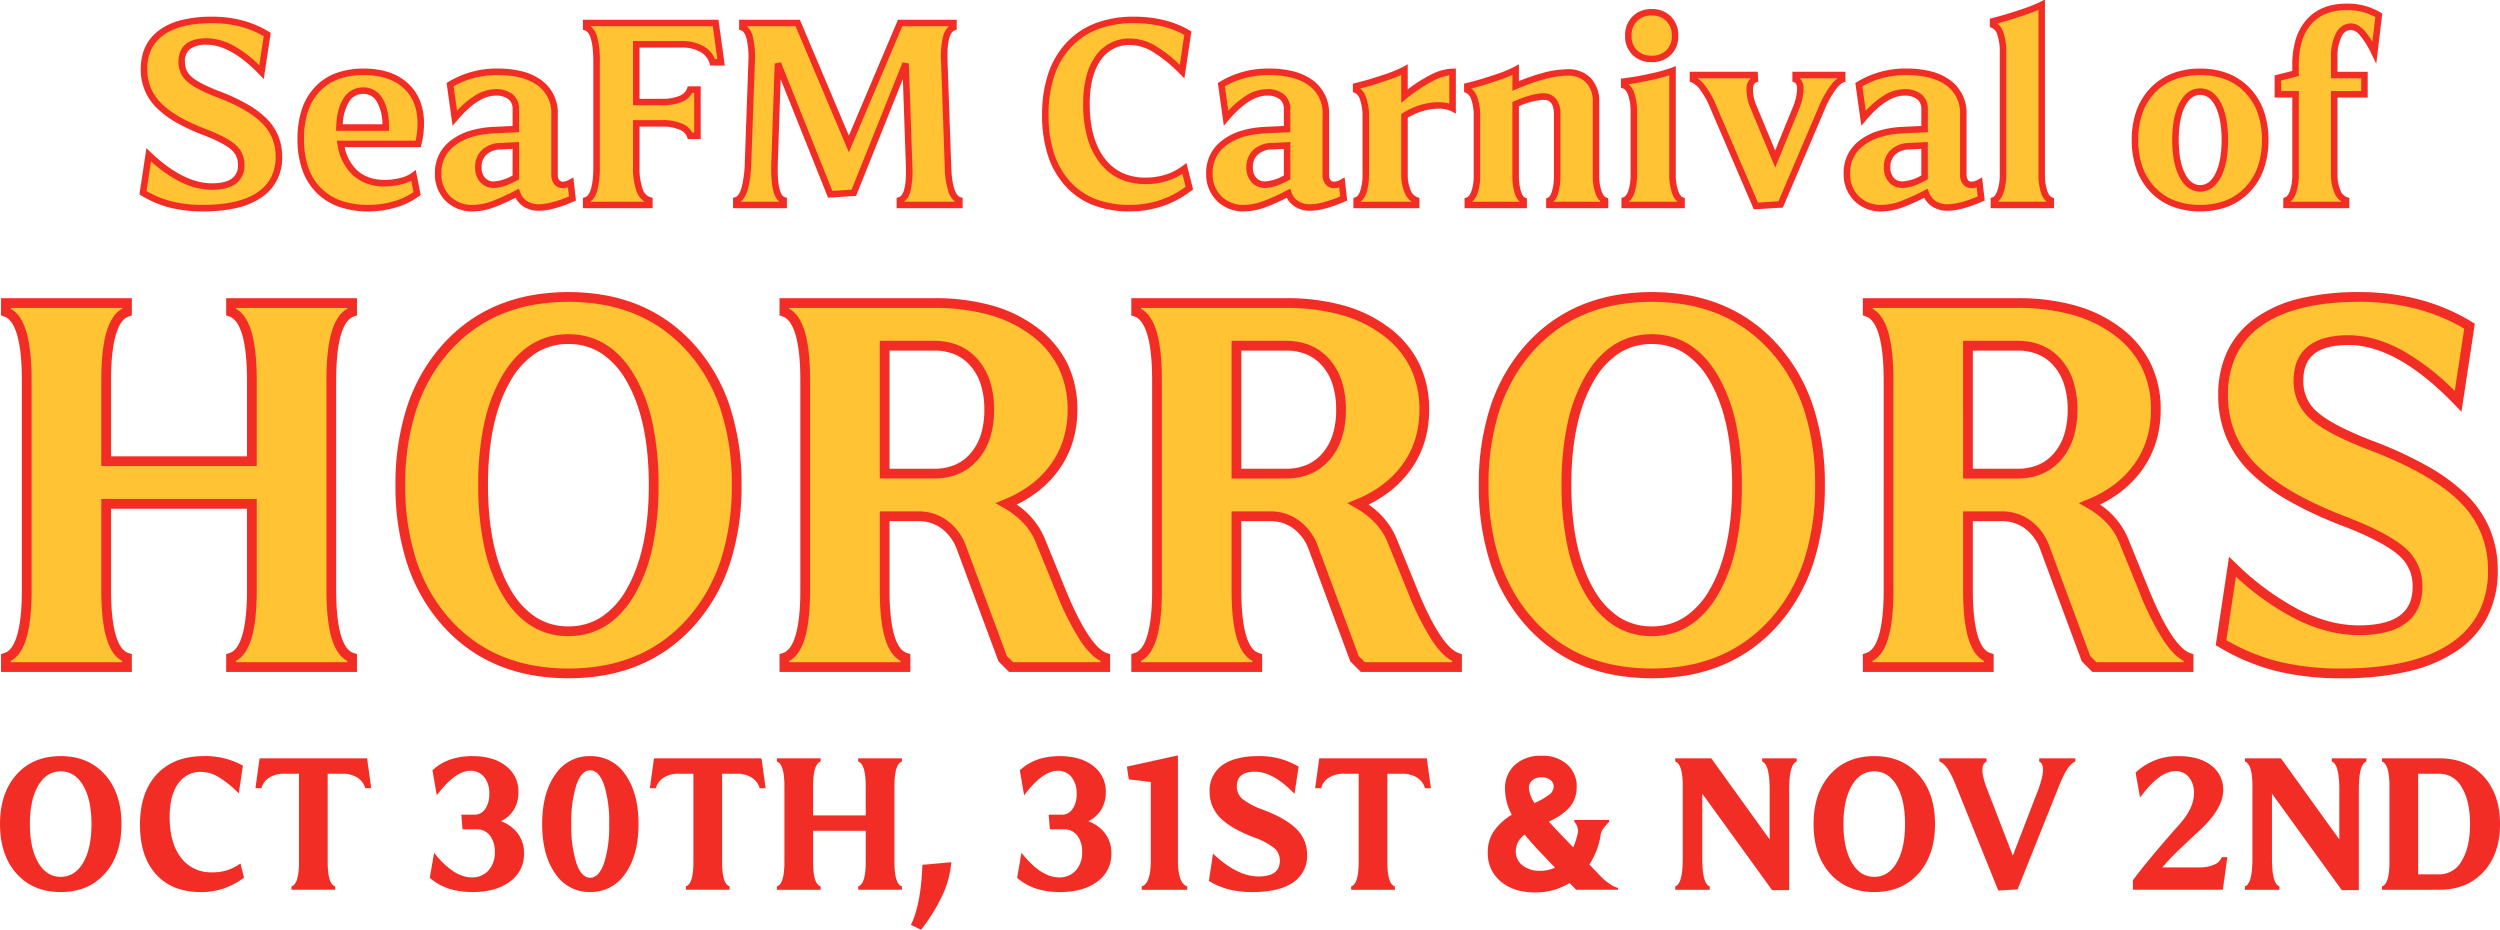 <svg xmlns="http://www.w3.org/2000/svg" xmlns:xlink="http://www.w3.org/1999/xlink" width="769.618" height="286.214" viewBox="0 0 769.618 286.214">
  <defs>
    <clipPath id="clip-path">
      <path id="Path_106" data-name="Path 106" d="M0-35.718H769.618V-321.932H0Z" transform="translate(0 321.932)" fill="none"/>
    </clipPath>
  </defs>
  <g id="Group_425" data-name="Group 425" transform="translate(-2692.022 -2343.859)">
    <g id="Group_424" data-name="Group 424" transform="translate(2918.022 2967.791)">
      <g id="Group_422" data-name="Group 422" transform="translate(-226 -623.932)">
        <g id="Group_421" data-name="Group 421" clip-path="url(#clip-path)">
          <g id="Group_416" data-name="Group 416" transform="translate(0 232.545)">
            <path id="Path_101" data-name="Path 101" d="M-2.331-5.25q8.522,0,13.615-5.7t5.092-15.237q0-9.536-5.092-15.223T-2.331-47.1q-8.522,0-13.6,5.685t-5.079,15.223q0,9.538,5.079,15.237t13.6,5.7m0-37.161q4.373,0,6.927,4.387T7.15-26.187q0,7.477-2.553,11.865T-2.331-9.935q-4.346,0-6.913-4.4t-2.568-11.851q0-7.449,2.568-11.837t6.913-4.387m29.613.888q-5.2,5.573-5.205,15.562,0,9.763,4.938,15.237T40.756-5.25A21.256,21.256,0,0,0,54.1-9.709L53-14.054a14.085,14.085,0,0,1-8.663,2.736A11.481,11.481,0,0,1,34.7-15.846q-3.485-4.529-3.484-12.542,0-6.547,2.582-10.2a8.356,8.356,0,0,1,7.238-3.654,10.532,10.532,0,0,1,5.277,1.608,31.766,31.766,0,0,1,6.179,5.023l1.27-8.55A23.432,23.432,0,0,0,41.744-47.1q-9.255,0-14.461,5.573M61.89-40.479a8.3,8.3,0,0,1,4.628-1.2h4.515v27.173q0,6.772-2.314,7.505v1.045H82.178V-7q-2.314-.733-2.313-7.505V-41.678H84.38a8.3,8.3,0,0,1,4.628,1.2,5.654,5.654,0,0,1,2.426,3.259h1.834L92-46.419H58.9l-1.27,9.2h1.834a5.654,5.654,0,0,1,2.426-3.259m50.735,23.152L111.3-9.652q4.91,4.4,13.178,4.4,7.167,0,11.5-3.231a10.275,10.275,0,0,0,4.331-8.677,10,10,0,0,0-1.877-6.066,11.184,11.184,0,0,0-5.234-3.838,9.262,9.262,0,0,0,3.979-3.555,10.033,10.033,0,0,0,1.411-5.333,9.777,9.777,0,0,0-3.866-8.127q-3.866-3.019-10.3-3.019-7.675,0-12.3,4.374l1.326,7.7q5.672-7.561,10.356-7.562a5.215,5.215,0,0,1,4.219,1.919,7.741,7.741,0,0,1,1.594,5.108,8,8,0,0,1-1.255,4.726,3.861,3.861,0,0,1-3.288,1.764h-4.063l.367,4.515h4.373a4.918,4.918,0,0,1,4.05,1.89,7.918,7.918,0,0,1,1.509,5.079,8.1,8.1,0,0,1-1.946,5.686,6.661,6.661,0,0,1-5.165,2.13q-5.558,0-11.568-7.562M160.678-5.25a12.648,12.648,0,0,0,10.807-5.7q4.063-5.7,4.063-15.237T171.5-41.411A12.648,12.648,0,0,0,160.678-47.1a12.551,12.551,0,0,0-10.765,5.685q-4.021,5.686-4.021,15.223t4.021,15.237a12.541,12.541,0,0,0,10.765,5.7m-4.247-33q1.567-4.471,4.247-4.472t4.261,4.472a37.284,37.284,0,0,1,1.58,12.063,37.3,37.3,0,0,1-1.58,12.048q-1.582,4.487-4.261,4.487t-4.247-4.487a37.6,37.6,0,0,1-1.566-12.048,37.583,37.583,0,0,1,1.566-12.063m26.877-2.229a8.3,8.3,0,0,1,4.628-1.2h4.515v27.173q0,6.772-2.313,7.505v1.045H203.6V-7q-2.314-.733-2.314-7.505V-41.678H205.8a8.3,8.3,0,0,1,4.628,1.2,5.654,5.654,0,0,1,2.426,3.259h1.834l-1.27-9.2h-33.1l-1.27,9.2h1.834a5.65,5.65,0,0,1,2.426-3.259m37.161,2.638v23.336q0,6.772-2.313,7.505v1.045h13.459V-7q-2.314-.733-2.313-7.505V-24.1h16.2v9.594q0,6.772-2.313,7.505v1.045h13.459V-7q-2.314-.733-2.314-7.505V-37.841q0-6.772,2.314-7.59v-.988H243.185v.988q2.312.819,2.313,7.59v9H229.3v-9q0-6.772,2.313-7.59v-.988H218.156v.988q2.314.819,2.313,7.59m38.94,42.692,3.132,1.5A55.868,55.868,0,0,0,269.2-4.446a30.7,30.7,0,0,0,2.653-10l-8.916.819q-.424,12.189-3.528,18.482m34.03-22.178-1.326,7.675q4.91,4.4,13.177,4.4,7.167,0,11.5-3.231a10.275,10.275,0,0,0,4.331-8.677,10,10,0,0,0-1.877-6.066,11.184,11.184,0,0,0-5.234-3.838,9.261,9.261,0,0,0,3.979-3.555A10.033,10.033,0,0,0,319.4-35.95a9.777,9.777,0,0,0-3.866-8.127q-3.866-3.019-10.3-3.019-7.675,0-12.3,4.374l1.326,7.7q5.672-7.561,10.356-7.562a5.215,5.215,0,0,1,4.219,1.919,7.741,7.741,0,0,1,1.594,5.108,8,8,0,0,1-1.255,4.726,3.861,3.861,0,0,1-3.288,1.764h-4.063l.367,4.515h4.373a4.915,4.915,0,0,1,4.049,1.89,7.913,7.913,0,0,1,1.51,5.079,8.1,8.1,0,0,1-1.947,5.686,6.659,6.659,0,0,1-5.164,2.13q-5.558,0-11.568-7.562m39.813-21.812v24.1q0,7.224-2.793,8.041v1.045h14V-7q-2.85-.931-2.849-8.041V-47.322l-15.717,3.471.592,3.922ZM357.28-6.068a29.233,29.233,0,0,0,7.265.818q8.239,0,12.529-2.963a9.7,9.7,0,0,0,4.289-8.493,10.87,10.87,0,0,0-3.231-7.929q-3.231-3.273-10.4-5.982a21.918,21.918,0,0,1-6.25-3.287,4.96,4.96,0,0,1-1.735-3.88q0-4.514,5.558-4.515,5.644,0,12.19,6.8l1.27-8.353A23,23,0,0,0,366.521-47.1q-7.421,0-11.287,2.822a9.417,9.417,0,0,0-3.866,8.1,11.083,11.083,0,0,0,3.273,8.07q3.273,3.33,10.44,6.038a21.74,21.74,0,0,1,6.18,3.287,4.983,4.983,0,0,1,1.721,3.881q0,4.853-6.519,4.852-6.659,0-14.051-7.054l-1.27,8.437a23.113,23.113,0,0,0,6.138,2.6m30.827-34.411a8.3,8.3,0,0,1,4.628-1.2h4.515v27.173q0,6.772-2.314,7.505v1.045h13.459V-7q-2.314-.733-2.313-7.505V-41.678H410.6a8.3,8.3,0,0,1,4.628,1.2,5.659,5.659,0,0,1,2.427,3.259h1.834l-1.27-9.2h-33.1l-1.27,9.2h1.834a5.652,5.652,0,0,1,2.427-3.259m84.34,15.858a17.664,17.664,0,0,1,1.891-2.244v-.592H463.644v.592a4.027,4.027,0,0,1,.931,4.035,22.646,22.646,0,0,1-1.27,3.81l-3.781-3.922q-1.58-1.636-3.7-3.979,1.524-.761,2.61-1.4a17.632,17.632,0,0,0,2.286-1.623,10.943,10.943,0,0,0,1.933-2,9.388,9.388,0,0,0,1.228-2.456,9.5,9.5,0,0,0,.493-3.1,9.058,9.058,0,0,0-2.935-7.04,11.218,11.218,0,0,0-7.844-2.666,11.725,11.725,0,0,0-8.239,2.793,9.718,9.718,0,0,0-3.048,7.534,16.851,16.851,0,0,0,2.088,7.817,18.217,18.217,0,0,0-5.417,4.9,11.36,11.36,0,0,0-1.975,6.759A11.068,11.068,0,0,0,441-8.5q3.993,3.358,10.511,3.358A19.774,19.774,0,0,0,462.2-8.044l2,2.088H477.1V-6.52a7.088,7.088,0,0,1-2.384-1.115,17.812,17.812,0,0,1-2.864-2.356l-3.584-3.753a22.615,22.615,0,0,0,3.471-9.086,4.148,4.148,0,0,1,.705-1.791m-22.8-12.6a3.049,3.049,0,0,1,1.072-2.441,4.281,4.281,0,0,1,2.878-.917,4.159,4.159,0,0,1,2.666.818,2.5,2.5,0,0,1,1.03,2.031,3.256,3.256,0,0,1-1.481,2.582,23.839,23.839,0,0,1-4.416,2.5,9.877,9.877,0,0,1-1.75-4.571m3.471,19.638,4.571,4.8a10.312,10.312,0,0,1-4.571.988,8.422,8.422,0,0,1-5.418-1.665,5.35,5.35,0,0,1-2.088-4.4,6.242,6.242,0,0,1,2.766-5.079q2.115,2.652,4.74,5.361m43.9-20.26v22.179q0,7.929-2.313,8.662v1.045h10.637V-7q-2.314-.733-2.313-8.662V-35.555l21.5,29.712h5.249V-36.712q0-7.9,2.313-8.719v-.988H521.46v.988q2.312.819,2.313,8.662v15.322L505.8-46.419H494.711v.988q2.314.819,2.313,7.59M555.97-5.25q8.52,0,13.614-5.7t5.093-15.237q0-9.536-5.093-15.223T555.97-47.1q-8.523,0-13.6,5.685T537.29-26.187q0,9.538,5.079,15.237t13.6,5.7m0-37.161q4.373,0,6.927,4.387t2.554,11.837q0,7.477-2.554,11.865T555.97-9.935q-4.346,0-6.913-4.4t-2.568-11.851q0-7.449,2.568-11.837t6.913-4.387M581.2-37.841,594.147-5.73l5.953-.338,12.528-31.264q2.766-7.252,5.248-8.1v-.988H606.788l-.056.988q2.4,1.044-.057,8.1l-8.042,20.852-8.267-21.36q-2.286-6.517.2-7.59l-.057-.988H576l.056.988q2.567.875,5.136,7.59M664.661-16H662.94a3.987,3.987,0,0,1-2.342,2.313,11.094,11.094,0,0,1-4.6.846H644.684q.987-1.212,2.286-2.582t2.186-2.229q.889-.86,2.793-2.652t2.667-2.526q8.775-7.591,8.775-13.741a9.175,9.175,0,0,0-3.71-7.675q-3.711-2.85-9.975-2.85a18.7,18.7,0,0,0-13.29,5.079l1.383,7.675q5.953-8.127,10.863-8.127a5.172,5.172,0,0,1,4.176,1.848,7.543,7.543,0,0,1,1.552,5.009q0,4.712-4.91,10.017-8.775,9.876-13.883,16.7v2.935h27.681Zm7.732-21.84v22.179q0,7.929-2.314,8.662v1.045h10.638V-7q-2.315-.733-2.314-8.662V-35.555L699.9-5.843h5.248V-36.712q0-7.9,2.313-8.719v-.988H696.828v.988q2.314.819,2.314,8.662v15.322L681.168-46.419H670.079v.988q2.314.819,2.314,7.59m39.87-8.578v.988q2.314.819,2.314,7.59v23.336q0,6.772-2.314,7.505v1.045H729.9q8.522,0,13.615-5.5t5.093-14.73q0-9.227-5.093-14.729t-13.615-5.5ZM723.409-10.7V-41.678H729.9a7.8,7.8,0,0,1,6.928,4.19q2.554,4.19,2.553,11.3t-2.553,11.3A7.8,7.8,0,0,1,729.9-10.7Z" transform="translate(21.011 47.322)" fill="#f22d26"/>
          </g>
          <g id="Group_417" data-name="Group 417" transform="translate(1.82 91.419)">
            <path id="Path_102" data-name="Path 102" d="M-.8-3.2V61.423q0,18.753-6.407,20.784V85.1H30.066V82.207q-6.408-2.031-6.407-20.784V34.856H68.51V61.423q0,18.753-6.407,20.784V85.1H99.375V82.207q-6.408-2.031-6.407-20.784V-3.2q0-18.754,6.407-21.02v-2.735H62.1v2.735Q68.509-21.95,68.51-3.2V21.728H23.658V-3.2q0-18.754,6.407-21.02v-2.735H-7.207v2.735Q-.8-21.95-.8-3.2M165.95,87.053q23.6,0,37.7-15.784t14.1-42.2q0-26.41-14.1-42.156t-37.7-15.745q-23.6,0-37.664,15.745T114.221,29.073q0,26.411,14.065,42.2T165.95,87.053m0-102.909q12.11,0,19.183,12.151T192.2,29.073q0,20.708-7.072,32.858T165.95,74.081q-12.034,0-19.145-12.19t-7.111-32.818q0-20.629,7.111-32.779T165.95-15.857M273.7,38.684a13.255,13.255,0,0,1,8.048,2.579,15.241,15.241,0,0,1,5.236,7.189L299.645,82.52l2.579,2.578h28.989V82.207q-6.173-2.11-13.752-20.784l-6.408-15.706a23.294,23.294,0,0,0-10.236-10.862,33.4,33.4,0,0,0,15-11.487,29.5,29.5,0,0,0,5.313-17.5q0-15-11.564-23.91t-31.022-8.908h-46.1v2.735q6.405,2.268,6.407,21.02V61.423q0,18.753-6.407,20.784V85.1h37.272V82.207q-6.408-2.031-6.407-20.784V38.684Zm17.23-47.2Q295.5-3.2,295.5,5.865t-4.571,14.378q-4.572,5.314-12.385,5.314H263.311V-13.825h15.237q7.812,0,12.385,5.313M382,38.684a13.258,13.258,0,0,1,8.049,2.579,15.247,15.247,0,0,1,5.236,7.189L407.947,82.52l2.578,2.578h28.99V82.207q-6.174-2.11-13.753-20.784l-6.407-15.706a23.3,23.3,0,0,0-10.237-10.862,33.4,33.4,0,0,0,15-11.487,29.5,29.5,0,0,0,5.314-17.5q0-15-11.565-23.91t-31.022-8.908h-46.1v2.735q6.406,2.268,6.407,21.02V61.423q0,18.753-6.407,20.784V85.1H378.02V82.207q-6.408-2.031-6.407-20.784V38.684Zm17.23-47.2q4.572,5.316,4.571,14.378t-4.571,14.378q-4.572,5.314-12.385,5.314H371.612V-13.825h15.237q7.813,0,12.385,5.313M499.448,87.053q23.6,0,37.7-15.784t14.1-42.2q0-26.41-14.1-42.156t-37.7-15.745q-23.6,0-37.664,15.745T447.72,29.073q0,26.411,14.065,42.2t37.664,15.784m0-102.909q12.11,0,19.183,12.151T525.7,29.073q0,20.708-7.072,32.858T499.448,74.081q-12.034,0-19.144-12.19t-7.111-32.818q0-20.629,7.111-32.779t19.144-12.151M607.2,38.684a13.26,13.26,0,0,1,8.049,2.579,15.246,15.246,0,0,1,5.235,7.189L633.144,82.52l2.578,2.578h28.989V82.207q-6.173-2.11-13.752-20.784l-6.407-15.706a23.3,23.3,0,0,0-10.237-10.862,33.4,33.4,0,0,0,15-11.487,29.5,29.5,0,0,0,5.314-17.5q0-15-11.565-23.91t-31.022-8.908h-46.1v2.735q6.405,2.268,6.407,21.02V61.423q0,18.753-6.407,20.784V85.1h37.273V82.207q-6.409-2.031-6.408-20.784V38.684Zm17.23-47.2Q629-3.2,629,5.865t-4.571,14.378q-4.572,5.314-12.385,5.314H596.809V-13.825h15.237q7.813,0,12.385,5.313m67.278,93.3a80.9,80.9,0,0,0,20.12,2.266q22.816,0,34.694-8.205T758.4,55.328a30.107,30.107,0,0,0-8.947-21.957q-8.948-9.064-28.795-16.566-12.5-4.844-17.308-9.1a13.741,13.741,0,0,1-4.805-10.744q0-12.5,15.394-12.5,15.627,0,33.755,18.832l3.516-23.13q-14.691-8.984-33.912-8.986-20.552,0-31.255,7.814T675.34,1.412A30.7,30.7,0,0,0,684.4,23.759q9.063,9.222,28.911,16.722,12.346,4.846,17.112,9.1a13.792,13.792,0,0,1,4.767,10.744q0,13.441-18.05,13.44-18.442,0-38.913-19.534L674.714,77.6a63.982,63.982,0,0,0,17,7.189" transform="translate(7.207 28.828)" fill="#ffc333"/>
          </g>
          <g id="Group_418" data-name="Group 418" transform="translate(1.82 91.419)">
            <path id="Path_103" data-name="Path 103" d="M165.95-30.328a63.172,63.172,0,0,1,11.479,1.009,50.93,50.93,0,0,1,10.323,3.043,46.365,46.365,0,0,1,9.128,5.085,48.8,48.8,0,0,1,7.889,7.107A53.675,53.675,0,0,1,215.652,4.853a76.446,76.446,0,0,1,3.6,24.22,76.541,76.541,0,0,1-3.6,24.23A53.853,53.853,0,0,1,204.77,72.268a48.84,48.84,0,0,1-7.889,7.124,46.328,46.328,0,0,1-9.128,5.1,50.84,50.84,0,0,1-10.324,3.051,65.619,65.619,0,0,1-22.958,0,50.744,50.744,0,0,1-10.317-3.051,46.188,46.188,0,0,1-9.116-5.1,48.66,48.66,0,0,1-7.872-7.125A53.886,53.886,0,0,1,116.314,53.3a76.734,76.734,0,0,1-3.593-24.229,76.639,76.639,0,0,1,3.593-24.219,53.709,53.709,0,0,1,10.853-18.937,48.623,48.623,0,0,1,7.872-7.107,46.22,46.22,0,0,1,9.116-5.086,50.829,50.829,0,0,1,10.317-3.043A63.146,63.146,0,0,1,165.95-30.328Zm0,115.881a60.026,60.026,0,0,0,10.931-.961,47.833,47.833,0,0,0,9.714-2.868,43.326,43.326,0,0,0,8.536-4.767,45.828,45.828,0,0,0,7.4-6.687,49.284,49.284,0,0,0,5.988-8.3,53.327,53.327,0,0,0,4.286-9.614,73.564,73.564,0,0,0,3.449-23.279A73.466,73.466,0,0,0,212.807,5.8a53.155,53.155,0,0,0-4.286-9.6,49.1,49.1,0,0,0-5.987-8.286,45.8,45.8,0,0,0-7.4-6.67,43.36,43.36,0,0,0-8.537-4.755,47.927,47.927,0,0,0-9.714-2.862,62.775,62.775,0,0,0-21.862,0,47.827,47.827,0,0,0-9.707,2.861,43.211,43.211,0,0,0-8.524,4.755,45.613,45.613,0,0,0-7.385,6.669A49.087,49.087,0,0,0,123.434-3.8a53.236,53.236,0,0,0-4.274,9.6,73.659,73.659,0,0,0-3.439,23.27,73.758,73.758,0,0,0,3.439,23.28,53.4,53.4,0,0,0,4.274,9.614,49.273,49.273,0,0,0,5.971,8.3,45.654,45.654,0,0,0,7.385,6.686,43.175,43.175,0,0,0,8.523,4.767,47.735,47.735,0,0,0,9.706,2.868A60,60,0,0,0,165.95,85.553Zm333.5-115.881a63.175,63.175,0,0,1,11.479,1.009,50.931,50.931,0,0,1,10.323,3.043,46.358,46.358,0,0,1,9.128,5.085,48.8,48.8,0,0,1,7.889,7.107A53.674,53.674,0,0,1,549.151,4.853a76.447,76.447,0,0,1,3.6,24.22,76.541,76.541,0,0,1-3.6,24.23,53.853,53.853,0,0,1-10.882,18.964,48.837,48.837,0,0,1-7.889,7.124,46.32,46.32,0,0,1-9.128,5.1,50.837,50.837,0,0,1-10.324,3.051,65.619,65.619,0,0,1-22.957,0,50.744,50.744,0,0,1-10.317-3.051,46.191,46.191,0,0,1-9.117-5.1,48.66,48.66,0,0,1-7.872-7.125A53.89,53.89,0,0,1,449.813,53.3a76.73,76.73,0,0,1-3.593-24.229,76.635,76.635,0,0,1,3.594-24.219,53.715,53.715,0,0,1,10.853-18.936,48.625,48.625,0,0,1,7.872-7.107,46.22,46.22,0,0,1,9.116-5.086,50.831,50.831,0,0,1,10.317-3.043A63.142,63.142,0,0,1,499.448-30.328Zm0,115.881a60.029,60.029,0,0,0,10.931-.961,47.832,47.832,0,0,0,9.714-2.868,43.326,43.326,0,0,0,8.536-4.767,45.833,45.833,0,0,0,7.4-6.687,49.284,49.284,0,0,0,5.988-8.3,53.331,53.331,0,0,0,4.286-9.614,73.562,73.562,0,0,0,3.449-23.279A73.468,73.468,0,0,0,546.305,5.8a53.159,53.159,0,0,0-4.286-9.6,49.1,49.1,0,0,0-5.987-8.286,45.8,45.8,0,0,0-7.4-6.67,43.356,43.356,0,0,0-8.536-4.755,47.924,47.924,0,0,0-9.714-2.862,62.775,62.775,0,0,0-21.862,0,47.828,47.828,0,0,0-9.707,2.861,43.213,43.213,0,0,0-8.524,4.755,45.613,45.613,0,0,0-7.385,6.669,49.1,49.1,0,0,0-5.97,8.286,53.243,53.243,0,0,0-4.274,9.6,73.657,73.657,0,0,0-3.439,23.27,73.754,73.754,0,0,0,3.439,23.28,53.411,53.411,0,0,0,4.274,9.614,49.282,49.282,0,0,0,5.971,8.3,45.649,45.649,0,0,0,7.385,6.686,43.173,43.173,0,0,0,8.524,4.767,47.736,47.736,0,0,0,9.706,2.868A59.994,59.994,0,0,0,499.448,85.553ZM717.3-30.328a72.208,72.208,0,0,1,18.473,2.3,61.011,61.011,0,0,1,16.221,6.909l.85.52L748.722,6.516l-2.107-2.188c-11.737-12.191-22.73-18.372-32.675-18.372-4.754,0-8.32.939-10.6,2.79-2.216,1.8-3.294,4.487-3.294,8.212a12.2,12.2,0,0,0,4.3,9.622c3.055,2.708,8.726,5.677,16.854,8.826A120.607,120.607,0,0,1,738.53,23.4a56.281,56.281,0,0,1,11.992,8.92,32.35,32.35,0,0,1,7.031,10.509,32.962,32.962,0,0,1,2.348,12.5,31.252,31.252,0,0,1-3.13,14.214,28.341,28.341,0,0,1-9.394,10.54,44.506,44.506,0,0,1-15.12,6.379,89.724,89.724,0,0,1-20.427,2.091,82.758,82.758,0,0,1-20.495-2.314,65.78,65.78,0,0,1-17.393-7.355l-.861-.517,4.1-27.212,2.089,1.994a83.282,83.282,0,0,0,19.6,14.4,47.023,47.023,0,0,0,9.3,3.55,36.03,36.03,0,0,0,8.974,1.173c5.659,0,9.912-1.031,12.642-3.063,2.63-1.958,3.908-4.862,3.908-8.877a12.251,12.251,0,0,0-4.267-9.626C726.4,48,720.8,45.03,712.771,41.88a119.116,119.116,0,0,1-17.359-8.031,56.762,56.762,0,0,1-12.078-9.038,32.847,32.847,0,0,1-7.119-10.684A33.665,33.665,0,0,1,673.84,1.412a31.26,31.26,0,0,1,2.822-13.559,26.645,26.645,0,0,1,8.5-10.079,39.188,39.188,0,0,1,13.686-6.1A76.848,76.848,0,0,1,717.3-30.328Zm32.278,11.255A58.109,58.109,0,0,0,735-25.131a69.211,69.211,0,0,0-17.7-2.2c-13.312,0-23.531,2.532-30.371,7.525a23.68,23.68,0,0,0-7.56,8.948A28.3,28.3,0,0,0,676.84,1.412,30.684,30.684,0,0,0,679,13a29.869,29.869,0,0,0,6.478,9.709c5.86,5.962,15.405,11.47,28.372,16.371l.018.007c8.478,3.328,14.223,6.4,17.564,9.381a15.3,15.3,0,0,1,5.268,11.863c0,4.959-1.722,8.755-5.117,11.283a17.212,17.212,0,0,1-6.175,2.772,34.656,34.656,0,0,1-8.258.884A39.03,39.03,0,0,1,707.422,74a50.022,50.022,0,0,1-9.9-3.774,82.943,82.943,0,0,1-18.231-12.954L676.348,76.82a62.5,62.5,0,0,0,15.736,6.514,79.791,79.791,0,0,0,19.746,2.219c14.83,0,26.216-2.671,33.842-7.939a25.377,25.377,0,0,0,8.421-9.424A28.293,28.293,0,0,0,756.9,55.328a29.981,29.981,0,0,0-2.126-11.369,29.368,29.368,0,0,0-6.388-9.534C742.6,28.565,733.1,23.109,720.13,18.208l-.012,0c-8.581-3.325-14.391-6.392-17.761-9.379a15.243,15.243,0,0,1-5.31-11.867c0-4.622,1.481-8.168,4.4-10.541a14.392,14.392,0,0,1,5.364-2.628,27.517,27.517,0,0,1,7.127-.834,30.187,30.187,0,0,1,8.387,1.236,41.451,41.451,0,0,1,8.6,3.662A75.211,75.211,0,0,1,746.662.106ZM-8.707-28.453H31.566v5.295l-1,.354c-1.653.585-2.955,2.406-3.871,5.412-1.02,3.345-1.537,8.12-1.537,14.194V20.228H67.01V-3.2c0-6.073-.517-10.849-1.537-14.194C64.557-20.4,63.254-22.219,61.6-22.8l-1-.354v-5.295h40.272v5.295l-1,.354c-1.653.585-2.955,2.406-3.871,5.412-1.02,3.345-1.537,8.12-1.537,14.194V61.423c0,6.072.517,10.826,1.535,14.131.909,2.95,2.2,4.707,3.825,5.224l1.047.332V86.6H60.6V81.109l1.047-.332c1.629-.516,2.916-2.274,3.825-5.224,1.019-3.3,1.535-8.059,1.535-14.131V36.356H25.158V61.423c0,6.072.516,10.826,1.535,14.131.909,2.95,2.2,4.707,3.825,5.224l1.047.332V86.6H-8.707V81.109l1.047-.332c1.629-.516,2.916-2.274,3.825-5.224,1.019-3.3,1.536-8.059,1.536-14.131V-3.2c0-6.073-.517-10.849-1.537-14.194C-4.753-20.4-6.055-22.219-7.708-22.8l-1-.354Zm37.273,3H-5.707v.269c2.1,1.156,3.691,3.476,4.74,6.917C.139-14.638.7-9.568.7-3.2V61.423C.7,67.795.139,72.846-.968,76.438c-1.049,3.4-2.64,5.671-4.739,6.765v.4H28.566v-.4c-2.1-1.094-3.69-3.363-4.739-6.765-1.107-3.591-1.668-8.643-1.668-15.014V33.356H70.01V61.423c0,6.371-.561,11.423-1.669,15.014-1.049,3.4-2.64,5.671-4.739,6.765v.4H97.875v-.4c-2.1-1.094-3.69-3.363-4.739-6.765-1.107-3.591-1.668-8.643-1.668-15.014V-3.2c0-6.37.561-11.44,1.667-15.069,1.049-3.441,2.641-5.761,4.74-6.917v-.269H63.6v.269c2.1,1.156,3.691,3.476,4.74,6.917,1.106,3.629,1.667,8.7,1.667,15.069V23.228H22.158V-3.2c0-6.37.561-11.44,1.667-15.069,1.049-3.441,2.641-5.761,4.74-6.917Zm202.381-3h47.6a65.127,65.127,0,0,1,17.9,2.285,41.718,41.718,0,0,1,14.039,6.935,30.78,30.78,0,0,1,9.108,10.966,32.187,32.187,0,0,1,3.041,14.132,33.773,33.773,0,0,1-1.393,9.813,29.718,29.718,0,0,1-4.2,8.558,32.2,32.2,0,0,1-6.72,6.946,37.7,37.7,0,0,1-6.352,3.9,23.858,23.858,0,0,1,8.456,10.037l.013.032,6.408,15.706c6.051,14.913,10.327,19.07,12.848,19.932l1.015.347V86.6H301.6l-3.25-3.249L285.581,48.974a13.835,13.835,0,0,0-4.716-6.5,11.686,11.686,0,0,0-7.161-2.289h-8.893V61.423c0,6.072.516,10.826,1.535,14.131.909,2.95,2.2,4.707,3.825,5.224l1.047.332V86.6H230.946V81.109l1.047-.332c1.628-.516,2.915-2.274,3.825-5.224,1.019-3.305,1.536-8.059,1.536-14.131V-3.2c0-6.073-.517-10.848-1.537-14.194-.917-3.006-2.219-4.827-3.871-5.412l-1-.354ZM309.672,46.3a19.544,19.544,0,0,0-3.714-5.59,25.512,25.512,0,0,0-5.887-4.553l-2.652-1.524,2.829-1.164A36.236,36.236,0,0,0,308.5,28.8a29.2,29.2,0,0,0,6.1-6.3,26.72,26.72,0,0,0,3.773-7.695,30.779,30.779,0,0,0,1.264-8.942A29.221,29.221,0,0,0,316.892-6.96a27.811,27.811,0,0,0-8.238-9.9,38.737,38.737,0,0,0-13.037-6.428,62.148,62.148,0,0,0-17.069-2.169h-44.6v.269c2.1,1.156,3.691,3.476,4.74,6.916,1.107,3.629,1.668,8.7,1.668,15.069V61.423c0,6.371-.561,11.423-1.669,15.014-1.049,3.4-2.64,5.671-4.738,6.765v.4h34.272v-.4c-2.1-1.094-3.69-3.363-4.739-6.765-1.107-3.591-1.668-8.643-1.668-15.014V37.184H273.7a14.78,14.78,0,0,1,8.935,2.87,16.779,16.779,0,0,1,5.754,7.874l12.545,33.763,1.908,1.908h26.868v-.4c-2.062-1.051-4.125-3.16-6.276-6.41a86.894,86.894,0,0,1-7.366-14.8Zm29.576-74.753h47.6a65.131,65.131,0,0,1,17.9,2.285,41.711,41.711,0,0,1,14.039,6.935,30.782,30.782,0,0,1,9.108,10.966,32.185,32.185,0,0,1,3.041,14.132,33.768,33.768,0,0,1-1.393,9.813,29.723,29.723,0,0,1-4.2,8.558,32.2,32.2,0,0,1-6.72,6.946,37.7,37.7,0,0,1-6.352,3.9,23.866,23.866,0,0,1,8.457,10.037l.014.032,6.407,15.706C433.2,75.77,437.479,79.926,440,80.788l1.015.347V86.6H409.9l-3.249-3.249L393.883,48.974a13.842,13.842,0,0,0-4.716-6.5A11.69,11.69,0,0,0,382,40.184h-8.892V61.423c0,6.072.517,10.826,1.535,14.131.909,2.95,2.2,4.707,3.825,5.224l1.047.332V86.6H339.247V81.109l1.047-.332c1.629-.516,2.916-2.274,3.825-5.224,1.019-3.3,1.535-8.059,1.535-14.131V-3.2c0-6.073-.517-10.849-1.537-14.194-.917-3.006-2.219-4.827-3.871-5.412l-1-.354ZM417.973,46.3a19.552,19.552,0,0,0-3.715-5.59,25.512,25.512,0,0,0-5.887-4.553l-2.653-1.524,2.829-1.164A36.236,36.236,0,0,0,416.8,28.8a29.205,29.205,0,0,0,6.1-6.3,26.726,26.726,0,0,0,3.774-7.695,30.773,30.773,0,0,0,1.264-8.941A29.218,29.218,0,0,0,425.193-6.96a27.815,27.815,0,0,0-8.238-9.9,38.729,38.729,0,0,0-13.036-6.428,62.15,62.15,0,0,0-17.07-2.169h-44.6v.269c2.1,1.156,3.691,3.476,4.74,6.917,1.106,3.629,1.667,8.7,1.667,15.069V61.423c0,6.371-.561,11.423-1.669,15.014-1.049,3.4-2.64,5.671-4.739,6.765v.4H376.52v-.4c-2.1-1.094-3.69-3.363-4.739-6.765-1.107-3.591-1.668-8.643-1.668-15.014V37.184H382a14.785,14.785,0,0,1,8.936,2.87,16.785,16.785,0,0,1,5.754,7.874l12.545,33.764,1.908,1.908h26.869v-.4c-2.062-1.051-4.126-3.16-6.276-6.411a86.918,86.918,0,0,1-7.366-14.8ZM564.445-28.453h47.6a65.128,65.128,0,0,1,17.9,2.285,41.719,41.719,0,0,1,14.039,6.935,30.782,30.782,0,0,1,9.108,10.966,32.185,32.185,0,0,1,3.041,14.132,33.768,33.768,0,0,1-1.393,9.813,29.725,29.725,0,0,1-4.2,8.558,32.2,32.2,0,0,1-6.72,6.946,37.7,37.7,0,0,1-6.352,3.9,23.865,23.865,0,0,1,8.457,10.037l.014.032,6.407,15.706c6.051,14.913,10.326,19.07,12.848,19.931l1.015.347V86.6H635.1l-3.249-3.249-.114-.307L619.079,48.974a13.839,13.839,0,0,0-4.716-6.5,11.691,11.691,0,0,0-7.162-2.289h-8.893V61.423c0,6.072.516,10.826,1.535,14.131.909,2.95,2.2,4.707,3.826,5.224l1.047.332V86.6H564.445V81.109l1.047-.332c1.628-.516,2.915-2.274,3.825-5.224,1.019-3.305,1.536-8.059,1.536-14.131V-3.2c0-6.073-.517-10.848-1.537-14.194-.917-3.006-2.219-4.827-3.871-5.412l-1-.354ZM643.17,46.3a19.553,19.553,0,0,0-3.714-5.59,25.511,25.511,0,0,0-5.887-4.553l-2.652-1.524,2.829-1.164A36.236,36.236,0,0,0,642,28.8a29.2,29.2,0,0,0,6.1-6.3,26.725,26.725,0,0,0,3.774-7.695,30.774,30.774,0,0,0,1.264-8.941A29.219,29.219,0,0,0,650.391-6.96a27.816,27.816,0,0,0-8.238-9.9,38.736,38.736,0,0,0-13.037-6.428,62.148,62.148,0,0,0-17.07-2.169h-44.6v.269c2.1,1.156,3.691,3.476,4.74,6.916,1.107,3.629,1.668,8.7,1.668,15.069V61.423c0,6.371-.561,11.423-1.669,15.014-1.049,3.4-2.64,5.671-4.738,6.765v.4h34.272v-.4c-2.1-1.094-3.691-3.363-4.74-6.765-1.107-3.591-1.668-8.643-1.668-15.014V37.184H607.2a14.786,14.786,0,0,1,8.936,2.87,16.784,16.784,0,0,1,5.753,7.874l12.546,33.763,1.907,1.908h26.868v-.4c-2.062-1.051-4.125-3.16-6.276-6.41a86.908,86.908,0,0,1-7.366-14.8ZM165.95-17.357c8.608,0,15.5,4.339,20.479,12.9A50.3,50.3,0,0,1,191.9,10.248a90.034,90.034,0,0,1,1.8,18.826,90.531,90.531,0,0,1-1.8,18.884,50.288,50.288,0,0,1-5.473,14.728c-4.981,8.557-11.872,12.9-20.48,12.9-8.557,0-15.434-4.352-20.441-12.934a50.39,50.39,0,0,1-5.5-14.738,89.707,89.707,0,0,1-1.812-18.837,89.569,89.569,0,0,1,1.812-18.827,50.122,50.122,0,0,1,5.5-14.709C150.517-13.019,157.394-17.357,165.95-17.357Zm0,89.938A18.461,18.461,0,0,0,176,69.777a24.531,24.531,0,0,0,7.839-8.6c4.557-7.831,6.868-18.632,6.868-32.1,0-13.419-2.311-24.194-6.868-32.025a24.534,24.534,0,0,0-7.839-8.6,18.461,18.461,0,0,0-10.048-2.8,18.346,18.346,0,0,0-10,2.8,24.73,24.73,0,0,0-7.851,8.6c-4.582,7.829-6.905,18.6-6.905,32.022s2.324,24.206,6.906,32.063a24.78,24.78,0,0,0,7.851,8.633A18.3,18.3,0,0,0,165.95,72.581Zm333.5-89.938c8.608,0,15.5,4.339,20.479,12.9A50.3,50.3,0,0,1,525.4,10.247a90.027,90.027,0,0,1,1.8,18.826,90.531,90.531,0,0,1-1.8,18.884,50.292,50.292,0,0,1-5.473,14.728c-4.981,8.557-11.871,12.9-20.48,12.9-8.557,0-15.434-4.352-20.44-12.934a50.378,50.378,0,0,1-5.5-14.738,89.718,89.718,0,0,1-1.811-18.837A89.578,89.578,0,0,1,473.5,10.246a50.106,50.106,0,0,1,5.5-14.71C484.015-13.019,490.892-17.357,499.448-17.357Zm0,89.938a18.461,18.461,0,0,0,10.048-2.8,24.529,24.529,0,0,0,7.839-8.6c4.557-7.831,6.868-18.632,6.868-32.1,0-13.419-2.311-24.194-6.868-32.025a24.534,24.534,0,0,0-7.838-8.6,18.461,18.461,0,0,0-10.048-2.8,18.345,18.345,0,0,0-10,2.8,24.724,24.724,0,0,0-7.85,8.6c-4.582,7.828-6.905,18.6-6.905,32.022s2.324,24.208,6.906,32.063a24.776,24.776,0,0,0,7.851,8.633A18.3,18.3,0,0,0,499.448,72.581ZM261.811-15.325h16.737c5.641,0,10.19,1.963,13.522,5.835a19.254,19.254,0,0,1,3.72,6.776A28.388,28.388,0,0,1,297,5.865a28.392,28.392,0,0,1-1.213,8.581,19.24,19.24,0,0,1-3.72,6.774c-3.331,3.872-7.881,5.836-13.522,5.836H261.811Zm16.737,39.382a16.2,16.2,0,0,0,6.411-1.207,13.238,13.238,0,0,0,4.837-3.585,16.261,16.261,0,0,0,3.135-5.727A25.421,25.421,0,0,0,294,5.865a25.415,25.415,0,0,0-1.072-7.671A16.274,16.274,0,0,0,289.8-7.534a13.244,13.244,0,0,0-4.836-3.584,16.2,16.2,0,0,0-6.411-1.207H264.811V24.057Zm91.564-39.382h16.737c5.641,0,10.19,1.963,13.522,5.835a19.25,19.25,0,0,1,3.721,6.776,28.384,28.384,0,0,1,1.213,8.58,28.388,28.388,0,0,1-1.213,8.581,19.234,19.234,0,0,1-3.721,6.775c-3.331,3.872-7.88,5.836-13.522,5.836H370.112Zm16.737,39.382a16.2,16.2,0,0,0,6.412-1.207,13.238,13.238,0,0,0,4.836-3.585,16.257,16.257,0,0,0,3.136-5.727,25.415,25.415,0,0,0,1.072-7.672,25.411,25.411,0,0,0-1.072-7.671A16.268,16.268,0,0,0,398.1-7.534a13.244,13.244,0,0,0-4.836-3.584,16.2,16.2,0,0,0-6.412-1.207H373.112V24.057Zm208.46-39.382h16.737c5.641,0,10.19,1.963,13.522,5.835a19.247,19.247,0,0,1,3.721,6.776,28.394,28.394,0,0,1,1.213,8.58,28.4,28.4,0,0,1-1.213,8.581,19.232,19.232,0,0,1-3.721,6.775c-3.331,3.872-7.88,5.836-13.522,5.836H595.309Zm16.737,39.382a16.2,16.2,0,0,0,6.412-1.207,13.238,13.238,0,0,0,4.836-3.585,16.253,16.253,0,0,0,3.136-5.727A25.421,25.421,0,0,0,627.5,5.865a25.417,25.417,0,0,0-1.072-7.671,16.266,16.266,0,0,0-3.136-5.728,13.245,13.245,0,0,0-4.836-3.584,16.2,16.2,0,0,0-6.412-1.207H598.309V24.057Z" transform="translate(7.207 28.828)" fill="#f22d26"/>
          </g>
          <g id="Group_419" data-name="Group 419" transform="translate(44.015 1.485)">
            <path id="Path_104" data-name="Path 104" d="M-1.06-7.669A40.477,40.477,0,0,0,9-6.537q11.407,0,17.347-4.1A13.428,13.428,0,0,0,32.285-22.4a15.054,15.054,0,0,0-4.473-10.979q-4.474-4.531-14.4-8.282-6.252-2.423-8.654-4.552a6.868,6.868,0,0,1-2.4-5.373q0-6.25,7.7-6.251,7.815,0,16.879,9.416l1.758-11.565a31.845,31.845,0,0,0-16.956-4.492q-10.275,0-15.628,3.906T-9.246-49.357A15.35,15.35,0,0,0-4.714-38.183q4.531,4.61,14.456,8.361Q15.916-27.4,18.3-25.27A6.9,6.9,0,0,1,20.682-19.9q0,6.72-9.026,6.72-9.22,0-19.457-9.768L-9.558-11.264a31.954,31.954,0,0,0,8.5,3.594M44.455-12.1q5.45,5.568,15.335,5.567a28.451,28.451,0,0,0,8.3-1.191,21.547,21.547,0,0,0,6.74-3.3l-1.094-5.509a10.9,10.9,0,0,1-3.828,1.68,20.244,20.244,0,0,1-5.079.625,13.059,13.059,0,0,1-9.045-3.125,14.835,14.835,0,0,1-4.473-8.947H75.184a26.328,26.328,0,0,0,.781-6.251q0-7.423-4.649-11.682T58.345-48.5q-9.222,0-14.28,5.412T39.006-27.83q0,10.159,5.45,15.726m8.517-27.6a6,6,0,0,1,5.294-3.009,5.69,5.69,0,0,1,5.079,2.989q1.836,2.989,1.836,8.38H50.921q.117-5.352,2.051-8.361m46-2.462a7.061,7.061,0,0,1,4.629,1.348,4.815,4.815,0,0,1,1.622,3.927v6.016l-6.564.313q-8.048.352-12.7,3.888a11.219,11.219,0,0,0-4.649,9.4,10.514,10.514,0,0,0,2.969,7.776,10.463,10.463,0,0,0,7.736,2.969A17.766,17.766,0,0,0,97.942-7.65a63.549,63.549,0,0,0,7.678-3.458,6.286,6.286,0,0,0,2.48,3.223,7.359,7.359,0,0,0,4.161,1.153q4.023,0,10.393-2.774l-.547-4.884a4.873,4.873,0,0,1-2.384.7,2.305,2.305,0,0,1-1.895-.839,3.516,3.516,0,0,1-.684-2.286V-35.37a11.39,11.39,0,0,0-4.591-9.709Q107.963-48.5,99.641-48.5a27.363,27.363,0,0,0-14.651,3.946l1.446,10.314q6.719-7.931,12.541-7.931m-.469,28.4a4.471,4.471,0,0,1-3.516-1.446,5.655,5.655,0,0,1-1.29-3.907,6.058,6.058,0,0,1,1.837-4.649,7.506,7.506,0,0,1,5.04-1.837l4.649-.235v9.846q-4.1,2.227-6.719,2.227m51.728-18.871a13.934,13.934,0,0,1,5.822,1.035,4.887,4.887,0,0,1,2.813,2.794h2.266V-43.028h-2.266a4.809,4.809,0,0,1-2.813,2.814,14.146,14.146,0,0,1-5.822,1.015h-7.931V-56.975h13.87A12.367,12.367,0,0,1,162.5-55.51a7.074,7.074,0,0,1,3.321,4.083H168.4l-1.68-12.112H126.873v1.367q3.2,1.134,3.2,10.51v32.31q0,9.378-3.2,10.393v1.446H146.33V-8.959q-4.025-1.134-4.025-10.393V-32.635Zm24.732-29.537q3.086,1.095,2.852,10.51l-1.094,30.709q-.352,10.978-3.634,11.994v1.446h14.573V-8.959q-3.2-1.016-2.774-11.994l1.015-30.084L202-10.8l7.267-.469,15.94-39.773,1.094,31.685q.312,9.378-2.852,10.393v1.446h18.323V-8.959q-3.2-1.016-3.516-10.393l-1.133-32.31q-.313-9.416,2.813-10.51v-1.367H223.532L207.747-26.306,192-63.539H174.968ZM275.435-56.76q-7.208,7.716-7.208,21.547,0,13.518,6.837,21.1t19.027,7.579a29.435,29.435,0,0,0,18.48-6.173l-1.524-6.017a19.491,19.491,0,0,1-11.994,3.79q-8.518,0-13.342-6.27t-4.826-17.367q0-9.063,3.575-14.123a11.569,11.569,0,0,1,10.021-5.06,14.582,14.582,0,0,1,7.306,2.227,43.993,43.993,0,0,1,8.556,6.954L312.1-60.413a32.434,32.434,0,0,0-16.644-4.063q-12.816,0-20.023,7.716M336.4-42.168a7.063,7.063,0,0,1,4.629,1.348,4.818,4.818,0,0,1,1.622,3.927v6.016l-6.564.313q-8.049.352-12.7,3.888a11.219,11.219,0,0,0-4.65,9.4,10.514,10.514,0,0,0,2.969,7.776,10.464,10.464,0,0,0,7.736,2.969,17.775,17.775,0,0,0,5.919-1.113,63.544,63.544,0,0,0,7.677-3.458,6.287,6.287,0,0,0,2.481,3.223,7.357,7.357,0,0,0,4.161,1.153q4.023,0,10.392-2.774l-.547-4.884a4.87,4.87,0,0,1-2.383.7,2.307,2.307,0,0,1-1.9-.839,3.516,3.516,0,0,1-.684-2.286V-35.37a11.389,11.389,0,0,0-4.59-9.709Q345.389-48.5,337.068-48.5a27.369,27.369,0,0,0-14.652,3.946l1.446,10.314q6.72-7.931,12.542-7.931m-.469,28.4a4.472,4.472,0,0,1-3.516-1.446,5.655,5.655,0,0,1-1.289-3.907,6.061,6.061,0,0,1,1.836-4.649A7.508,7.508,0,0,1,338-25.6l4.65-.235v9.846q-4.1,2.227-6.72,2.227m30.142-26.412a16.849,16.849,0,0,1,.8,5.627v17.581a16.763,16.763,0,0,1-.742,5.372,3.842,3.842,0,0,1-2.071,2.638v1.446h18.323V-8.959a4.454,4.454,0,0,1-2.617-2.7,12.987,12.987,0,0,1-.977-5.314V-34.94a19.814,19.814,0,0,1,5.06-2.344,18.141,18.141,0,0,1,5.333-.859,9.579,9.579,0,0,1,4.415.859V-48.5A15.27,15.27,0,0,0,386.96-46.5a46.517,46.517,0,0,0-8.166,5.47v-8.088a42.44,42.44,0,0,1-6.505,2.6q-4.708,1.583-8.38,2.442v1.133a4.3,4.3,0,0,1,2.168,2.774m34.225-.1a15.564,15.564,0,0,1,.8,5.411v18.323a14.969,14.969,0,0,1-.762,5.1,3.88,3.88,0,0,1-2.051,2.56v1.367H415.48V-8.88a3.8,3.8,0,0,1-1.8-2.579,17.346,17.346,0,0,1-.664-5.156V-38.574q5.47-2.3,8.479-2.305,4.3,0,4.3,5.509v18.831a17.409,17.409,0,0,1-.645,5.118,3.771,3.771,0,0,1-1.738,2.54v1.367h17.112V-8.88a3.93,3.93,0,0,1-2.012-2.579,15.255,15.255,0,0,1-.762-5.156V-39.2a9.316,9.316,0,0,0-2.305-6.662A8.544,8.544,0,0,0,428.92-48.3q-6.094,0-15.9,4.141v-4.962a42.063,42.063,0,0,1-6.407,2.559q-4.687,1.583-8.478,2.481v1.133a4.254,4.254,0,0,1,2.168,2.677m49.384-14.163a7.086,7.086,0,0,0,5.216,1.954,7.085,7.085,0,0,0,5.215-1.954,6.934,6.934,0,0,0,1.974-5.156,7.12,7.12,0,0,0-1.974-5.236,7.012,7.012,0,0,0-5.215-1.992,7.013,7.013,0,0,0-5.216,1.992,7.115,7.115,0,0,0-1.973,5.236,6.93,6.93,0,0,0,1.973,5.156m-1.094,12.8a16.811,16.811,0,0,1,.8,5.645v19.027a16.765,16.765,0,0,1-.741,5.372,3.843,3.843,0,0,1-2.072,2.638v1.446h17.5V-8.959a3.965,3.965,0,0,1-2.012-2.638,16.333,16.333,0,0,1-.762-5.372V-48.809a51.2,51.2,0,0,1-6.759,1.855,78.208,78.208,0,0,1-8.126,1.426v1.211a3.989,3.989,0,0,1,2.168,2.677m22.094-1.817a24.693,24.693,0,0,1,3.008,5.392L486.978-7.2l7.618-.469,12.7-29.771a30.427,30.427,0,0,1,3.2-5.861,7.566,7.566,0,0,1,3.048-2.852V-47.52H499.207v1.367q1.406.585,1.446,2.93a15.954,15.954,0,0,1-1.289,5.782l-6.447,15.784-6.838-16.409a13.338,13.338,0,0,1-1-5.294q.136-2.207,1.582-2.793l-.078-1.367H467.6v1.367a7.773,7.773,0,0,1,3.087,2.7m61.964,1.289a7.061,7.061,0,0,1,4.629,1.348,4.815,4.815,0,0,1,1.622,3.927v6.016l-6.564.313q-8.048.352-12.7,3.888a11.218,11.218,0,0,0-4.649,9.4,10.515,10.515,0,0,0,2.969,7.776A10.463,10.463,0,0,0,525.7-6.537a17.766,17.766,0,0,0,5.918-1.113,63.547,63.547,0,0,0,7.678-3.458,6.285,6.285,0,0,0,2.48,3.223,7.356,7.356,0,0,0,4.161,1.153q4.023,0,10.393-2.774l-.547-4.884a4.873,4.873,0,0,1-2.384.7,2.305,2.305,0,0,1-1.895-.839,3.516,3.516,0,0,1-.684-2.286V-35.37a11.39,11.39,0,0,0-4.591-9.709Q541.635-48.5,533.314-48.5a27.363,27.363,0,0,0-14.651,3.946l1.445,10.314q6.72-7.931,12.542-7.931m-.469,28.4a4.471,4.471,0,0,1-3.516-1.446,5.655,5.655,0,0,1-1.29-3.907,6.058,6.058,0,0,1,1.837-4.649,7.5,7.5,0,0,1,5.04-1.837l4.649-.235v9.846q-4.1,2.227-6.719,2.227m30.064-46.454a16.986,16.986,0,0,1,.8,5.665v37.585a16.022,16.022,0,0,1-.781,5.353,4.029,4.029,0,0,1-2.031,2.656v1.446h17.5V-8.959a3.86,3.86,0,0,1-2.032-2.618,16.7,16.7,0,0,1-.742-5.391V-69.126a48.91,48.91,0,0,1-6.368,2.481q-4.689,1.582-8.6,2.559v1.133a4.085,4.085,0,0,1,2.247,2.736M623.76-6.537q9.1,0,14.554-5.7t5.45-15.276q0-9.572-5.45-15.277T623.76-48.5q-9.182,0-14.631,5.7t-5.45,15.277q0,9.572,5.45,15.276t14.631,5.7m0-35.865q3.478,0,5.529,4.024t2.051,10.862q0,6.837-2.051,10.862t-5.529,4.024q-3.478,0-5.548-4.024t-2.071-10.862q0-6.837,2.071-10.862T623.76-42.4M652.34-11.6a3.967,3.967,0,0,1-2.012,2.638v1.446h18.324V-8.959a4.439,4.439,0,0,1-2.657-2.7,13,13,0,0,1-.976-5.314V-41.582h9.3V-47.52h-9.3v-5.2a15.1,15.1,0,0,1,1.387-7.15,4.222,4.222,0,0,1,3.809-2.539q3.282,0,7.15,7.931l1.367-11.447a18.778,18.778,0,0,0-9.924-2.579q-7.5,0-11.6,4.65t-4.1,13.205v2.656l-5.43,1.368v5.039h5.43v24.614a16.332,16.332,0,0,1-.762,5.372" transform="translate(9.558 69.126)" fill="#ffc333"/>
          </g>
          <g id="Group_420" data-name="Group 420" transform="translate(44.015 1.485)">
            <path id="Path_105" data-name="Path 105" d="M623.76-5.537a23.658,23.658,0,0,1-8.612-1.494,18.611,18.611,0,0,1-6.743-4.519,19.645,19.645,0,0,1-4.306-7.025,26.607,26.607,0,0,1-1.42-8.941,26.608,26.608,0,0,1,1.42-8.941,19.65,19.65,0,0,1,4.306-7.026A18.616,18.616,0,0,1,615.149-48,23.653,23.653,0,0,1,623.76-49.5a23.384,23.384,0,0,1,8.555,1.5,18.652,18.652,0,0,1,6.722,4.518,19.649,19.649,0,0,1,4.306,7.026,26.607,26.607,0,0,1,1.42,8.941,26.606,26.606,0,0,1-1.42,8.941,19.641,19.641,0,0,1-4.306,7.026,18.645,18.645,0,0,1-6.722,4.518A23.386,23.386,0,0,1,623.76-5.537Zm0-41.961a21.67,21.67,0,0,0-7.885,1.358,16.629,16.629,0,0,0-6.023,4.037,17.661,17.661,0,0,0-3.869,6.317,24.624,24.624,0,0,0-1.3,8.269,24.624,24.624,0,0,0,1.3,8.269,17.655,17.655,0,0,0,3.869,6.316,16.624,16.624,0,0,0,6.023,4.038,21.673,21.673,0,0,0,7.885,1.358,21.4,21.4,0,0,0,7.825-1.357,16.659,16.659,0,0,0,6.005-4.038,17.654,17.654,0,0,0,3.869-6.316,24.623,24.623,0,0,0,1.3-8.269,24.624,24.624,0,0,0-1.3-8.269,17.66,17.66,0,0,0-3.869-6.317,16.665,16.665,0,0,0-6.006-4.038A21.4,21.4,0,0,0,623.76-47.5ZM525.7-5.537A11.473,11.473,0,0,1,517.253-8.8a11.524,11.524,0,0,1-3.262-8.483,12.22,12.22,0,0,1,5.044-10.192,18.474,18.474,0,0,1,5.811-2.9,30.061,30.061,0,0,1,7.448-1.191l5.608-.267v-5.063a3.839,3.839,0,0,0-1.261-3.158,6.151,6.151,0,0,0-3.99-1.117c-3.555,0-7.518,2.55-11.779,7.578l-1.443,1.7-1.845-13.173.557-.343a28.47,28.47,0,0,1,15.175-4.1,30.087,30.087,0,0,1,7.645.888,17.07,17.07,0,0,1,5.865,2.728,12.39,12.39,0,0,1,4.994,10.512v18.558a2.581,2.581,0,0,0,.459,1.654,1.291,1.291,0,0,0,1.119.471,3.921,3.921,0,0,0,1.893-.575L556.606-16l.8,7.119-.677.295c-4.353,1.9-7.984,2.857-10.792,2.857a8.37,8.37,0,0,1-4.713-1.32A7.15,7.15,0,0,1,538.8-9.734a60.848,60.848,0,0,1-6.855,3.027A18.841,18.841,0,0,1,525.7-5.537Zm6.954-37.631a8.045,8.045,0,0,1,5.268,1.579,5.788,5.788,0,0,1,1.983,4.7v6.97l-7.516.358c-5.138.225-9.221,1.464-12.14,3.685a10.184,10.184,0,0,0-4.254,8.6,9.474,9.474,0,0,0,2.676,7.069A9.422,9.422,0,0,0,525.7-7.537a16.858,16.858,0,0,0,5.585-1.056,62.891,62.891,0,0,0,7.552-3.4l1.016-.525.385,1.076a5.264,5.264,0,0,0,2.091,2.726,6.411,6.411,0,0,0,3.609.987c2.391,0,5.523-.807,9.317-2.4l-.313-2.8a5.143,5.143,0,0,1-1.54.246,3.314,3.314,0,0,1-2.671-1.209,4.494,4.494,0,0,1-.908-2.916V-35.37a10.357,10.357,0,0,0-4.188-8.907c-2.871-2.137-7.014-3.22-12.315-3.22a28.957,28.957,0,0,0-7.525.952,24.981,24.981,0,0,0-6.044,2.512l1.053,7.515a27.65,27.65,0,0,1,5.27-4.513A12.366,12.366,0,0,1,532.65-43.168ZM329.449-5.537A11.473,11.473,0,0,1,321.006-8.8a11.525,11.525,0,0,1-3.262-8.483,12.221,12.221,0,0,1,5.045-10.192,18.475,18.475,0,0,1,5.811-2.9,30.06,30.06,0,0,1,7.448-1.191l5.608-.267v-5.063a3.841,3.841,0,0,0-1.261-3.158,6.151,6.151,0,0,0-3.99-1.116c-3.555,0-7.518,2.55-11.779,7.578l-1.443,1.7-1.846-13.172.557-.343a28.476,28.476,0,0,1,15.176-4.1,30.087,30.087,0,0,1,7.645.888,17.07,17.07,0,0,1,5.865,2.728,12.389,12.389,0,0,1,4.993,10.512v18.558a2.581,2.581,0,0,0,.459,1.654,1.292,1.292,0,0,0,1.12.471,3.92,3.92,0,0,0,1.892-.575L360.358-16l.8,7.119-.677.295c-4.352,1.9-7.983,2.857-10.791,2.857a8.37,8.37,0,0,1-4.713-1.32,7.155,7.155,0,0,1-2.418-2.683A60.838,60.838,0,0,1,335.7-6.707,18.851,18.851,0,0,1,329.449-5.537ZM336.4-43.168a8.046,8.046,0,0,1,5.268,1.579,5.79,5.79,0,0,1,1.983,4.7v6.97l-7.516.358C331-29.341,326.917-28.1,324-25.881a10.184,10.184,0,0,0-4.255,8.6,9.474,9.474,0,0,0,2.676,7.069,9.423,9.423,0,0,0,7.029,2.676,16.866,16.866,0,0,0,5.586-1.056,62.888,62.888,0,0,0,7.551-3.4l1.015-.525.385,1.076a5.265,5.265,0,0,0,2.092,2.726,6.412,6.412,0,0,0,3.609.987c2.391,0,5.522-.807,9.316-2.4l-.314-2.8a5.139,5.139,0,0,1-1.539.246,3.315,3.315,0,0,1-2.671-1.209,4.494,4.494,0,0,1-.908-2.916V-35.37a10.357,10.357,0,0,0-4.188-8.907c-2.87-2.137-7.014-3.22-12.315-3.22a28.958,28.958,0,0,0-7.525.952,24.991,24.991,0,0,0-6.044,2.512l1.053,7.515a27.647,27.647,0,0,1,5.271-4.513A12.366,12.366,0,0,1,336.4-43.168ZM294.091-5.537A30.27,30.27,0,0,1,282.869-7.5a22.749,22.749,0,0,1-8.548-5.944,25.807,25.807,0,0,1-5.336-9.425,40.168,40.168,0,0,1-1.758-12.342,39.882,39.882,0,0,1,1.854-12.62,26.031,26.031,0,0,1,5.624-9.61,23.975,23.975,0,0,1,8.981-6.037,32.709,32.709,0,0,1,11.773-2,39.093,39.093,0,0,1,9.243,1.044,29.525,29.525,0,0,1,7.906,3.155l.584.341-2.15,14.471-1.4-1.4a43.242,43.242,0,0,0-8.352-6.8,13.672,13.672,0,0,0-6.8-2.091,10.537,10.537,0,0,0-9.2,4.637c-2.25,3.186-3.392,7.744-3.392,13.546,0,7.138,1.554,12.775,4.618,16.757a14.641,14.641,0,0,0,5.381,4.408,16.744,16.744,0,0,0,7.169,1.473,20.419,20.419,0,0,0,6.155-.9,17.616,17.616,0,0,0,5.241-2.691l1.2-.9,2.053,8.105-.52.4a30.356,30.356,0,0,1-8.918,4.786A32.049,32.049,0,0,1,294.091-5.537Zm1.367-57.939A30.729,30.729,0,0,0,284.4-61.614a21.992,21.992,0,0,0-8.239,5.537,24.047,24.047,0,0,0-5.189,8.879,37.9,37.9,0,0,0-1.751,11.985,38.188,38.188,0,0,0,1.66,11.725,23.822,23.822,0,0,0,4.919,8.7,20.766,20.766,0,0,0,7.8,5.425,28.29,28.29,0,0,0,10.482,1.824,30.055,30.055,0,0,0,9.538-1.492,28.243,28.243,0,0,0,7.809-4.08l-1.008-3.979a20.8,20.8,0,0,1-11.378,3.15c-5.978,0-10.734-2.241-14.135-6.661a22.675,22.675,0,0,1-3.79-7.819,38.174,38.174,0,0,1-1.243-10.158,34.119,34.119,0,0,1,.925-8.308,19.169,19.169,0,0,1,2.834-6.392,12.568,12.568,0,0,1,10.838-5.483,15.622,15.622,0,0,1,7.809,2.363,41.357,41.357,0,0,1,7.351,5.739l1.371-9.227a27.759,27.759,0,0,0-6.786-2.608A37.1,37.1,0,0,0,295.458-63.476ZM92.023-5.537A11.473,11.473,0,0,1,83.58-8.8a11.525,11.525,0,0,1-3.262-8.483,12.22,12.22,0,0,1,5.044-10.192,18.474,18.474,0,0,1,5.811-2.9,30.06,30.06,0,0,1,7.448-1.191l5.608-.267v-5.063a3.839,3.839,0,0,0-1.261-3.158,6.151,6.151,0,0,0-3.99-1.117c-3.556,0-7.518,2.549-11.778,7.578l-1.443,1.7L83.91-45.059l.557-.343a28.47,28.47,0,0,1,15.175-4.1,30.086,30.086,0,0,1,7.645.888,17.07,17.07,0,0,1,5.865,2.728,12.39,12.39,0,0,1,4.994,10.512v18.558a2.581,2.581,0,0,0,.459,1.654,1.29,1.29,0,0,0,1.119.471,3.921,3.921,0,0,0,1.893-.575L122.933-16l.8,7.119-.677.295c-4.353,1.9-7.984,2.857-10.792,2.857a8.369,8.369,0,0,1-4.713-1.32,7.15,7.15,0,0,1-2.417-2.683,60.851,60.851,0,0,1-6.855,3.027A18.841,18.841,0,0,1,92.023-5.537Zm6.954-37.631a8.045,8.045,0,0,1,5.268,1.579,5.788,5.788,0,0,1,1.983,4.7v6.97l-7.516.358c-5.138.225-9.221,1.464-12.14,3.685a10.184,10.184,0,0,0-4.254,8.6,9.475,9.475,0,0,0,2.677,7.069,9.423,9.423,0,0,0,7.029,2.676,16.858,16.858,0,0,0,5.585-1.056A62.892,62.892,0,0,0,105.16-12l1.016-.525.385,1.076a5.263,5.263,0,0,0,2.091,2.726,6.411,6.411,0,0,0,3.609.987c2.391,0,5.523-.807,9.317-2.4l-.313-2.8a5.143,5.143,0,0,1-1.54.246,3.314,3.314,0,0,1-2.671-1.209,4.494,4.494,0,0,1-.908-2.916V-35.37a10.357,10.357,0,0,0-4.188-8.907c-2.87-2.137-7.014-3.22-12.315-3.22a28.957,28.957,0,0,0-7.525.952,24.981,24.981,0,0,0-6.044,2.512l1.053,7.515A27.643,27.643,0,0,1,92.4-41.03,12.365,12.365,0,0,1,98.977-43.168ZM59.791-5.537a26.742,26.742,0,0,1-9.118-1.452A18.371,18.371,0,0,1,43.741-11.4a18.839,18.839,0,0,1-4.318-7.087,28.579,28.579,0,0,1-1.417-9.338,28.847,28.847,0,0,1,1.315-9.051,18.5,18.5,0,0,1,4.014-6.888,17.039,17.039,0,0,1,6.475-4.311A24.077,24.077,0,0,1,58.345-49.5a24.8,24.8,0,0,1,7.715,1.115,16.157,16.157,0,0,1,5.931,3.406c3.3,3.024,4.973,7.2,4.973,12.42a27.451,27.451,0,0,1-.81,6.488l-.186.763H52.528a13.314,13.314,0,0,0,3.924,7.2,10.726,10.726,0,0,0,3.67,2.144,14.43,14.43,0,0,0,4.709.726,19.344,19.344,0,0,0,4.829-.593,9.979,9.979,0,0,0,3.478-1.512l1.271-.954,1.527,7.686-.5.378a22.642,22.642,0,0,1-7.05,3.458A29.58,29.58,0,0,1,59.791-5.537ZM58.345-47.5a22.1,22.1,0,0,0-7.826,1.288A15.058,15.058,0,0,0,44.8-42.4a16.519,16.519,0,0,0-3.576,6.151,26.866,26.866,0,0,0-1.214,8.422,26.6,26.6,0,0,0,1.307,8.683A16.854,16.854,0,0,0,45.17-12.8a16.388,16.388,0,0,0,6.185,3.935,24.763,24.763,0,0,0,8.435,1.332A27.585,27.585,0,0,0,67.8-8.685a21.128,21.128,0,0,0,5.924-2.779l-.69-3.474a14.267,14.267,0,0,1-2.877,1.049,21.344,21.344,0,0,1-5.329.657,14.084,14.084,0,0,1-9.712-3.379,15.87,15.87,0,0,1-4.793-9.528l-.2-1.165H74.387a25.066,25.066,0,0,0,.578-5.251,16.912,16.912,0,0,0-1.091-6.262A12.643,12.643,0,0,0,70.641-43.5a14.173,14.173,0,0,0-5.2-2.981A22.825,22.825,0,0,0,58.345-47.5ZM9-5.537A41.653,41.653,0,0,1-1.31-6.7a33.094,33.094,0,0,1-8.763-3.705l-.574-.344L-8.5-25l1.393,1.329c6.6,6.3,12.914,9.491,18.767,9.491,2.775,0,4.851-.5,6.172-1.482A4.9,4.9,0,0,0,19.682-19.9a5.888,5.888,0,0,0-2.05-4.626c-1.49-1.332-4.265-2.8-8.246-4.363A59.787,59.787,0,0,1,.666-32.922a28.639,28.639,0,0,1-6.092-4.56,16.384,16.384,0,0,1-4.819-11.875c0-5.185,1.939-9.229,5.763-12.02a19.846,19.846,0,0,1,6.93-3.092,38.675,38.675,0,0,1,9.287-1.007,36.357,36.357,0,0,1,9.3,1.157,30.759,30.759,0,0,1,8.177,3.483l.567.347L27.617-46.266l-1.4-1.459c-5.819-6.045-11.256-9.109-16.158-9.109A8.135,8.135,0,0,0,4.912-55.5a4.7,4.7,0,0,0-1.554,3.912A5.861,5.861,0,0,0,5.424-46.96c1.5,1.333,4.313,2.8,8.348,4.366a60.535,60.535,0,0,1,8.7,4.013,28.392,28.392,0,0,1,6.049,4.5A16.088,16.088,0,0,1,33.285-22.4a14.434,14.434,0,0,1-6.37,12.582,22.508,22.508,0,0,1-7.645,3.227A45.114,45.114,0,0,1,9-5.537ZM-8.468-11.784A30.913,30.913,0,0,0-.811-8.638,39.674,39.674,0,0,0,9-7.537c7.363,0,13.008-1.321,16.779-3.925a12.441,12.441,0,0,0,4.129-4.619A13.9,13.9,0,0,0,31.285-22.4a14.746,14.746,0,0,0-1.044-5.591,14.432,14.432,0,0,0-3.14-4.686c-2.868-2.9-7.591-5.613-14.039-8.049l-.008,0C8.734-42.4,5.8-43.951,4.1-45.463a7.86,7.86,0,0,1-2.74-6.121c0-3.308,1.509-7.251,8.7-7.251a17.74,17.74,0,0,1,8.614,2.481,37.214,37.214,0,0,1,7.574,5.825l1.359-8.94a28.827,28.827,0,0,0-7.078-2.917,34.361,34.361,0,0,0-8.788-1.09c-6.6,0-11.661,1.25-15.038,3.714a11.6,11.6,0,0,0-3.7,4.38,13.9,13.9,0,0,0-1.241,6.025,15.094,15.094,0,0,0,1.06,5.7A14.69,14.69,0,0,0-4-38.884c2.905,2.956,7.648,5.69,14.1,8.126l.012,0c4.268,1.675,7.165,3.225,8.857,4.737A7.887,7.887,0,0,1,21.682-19.9a6.853,6.853,0,0,1-2.659,5.842c-1.674,1.246-4.152,1.878-7.366,1.878a22.131,22.131,0,0,1-9.923-2.548,41.2,41.2,0,0,1-8.826-6.2ZM486.337-6.16,472.772-37.677a23.817,23.817,0,0,0-2.881-5.174,6.7,6.7,0,0,0-2.646-2.367l-.646-.245V-48.52h20.932L487.7-45.5l-.664.269c-.213.086-.862.349-.959,1.928a12.414,12.414,0,0,0,.929,4.867l5.9,14.153,5.526-13.53a15.075,15.075,0,0,0,1.219-5.4c-.029-1.69-.632-1.941-.83-2.024l-.615-.256V-48.52h16.339v3.075l-.668.235c-.471.166-1.3.733-2.569,2.494a29.593,29.593,0,0,0-3.1,5.668L495.274-6.709Zm-11.723-32.3,13,30.213,6.3-.387,12.455-29.2a31.564,31.564,0,0,1,3.313-6.054,11.5,11.5,0,0,1,2.456-2.634H500.463a4.325,4.325,0,0,1,1.189,3.281A16.745,16.745,0,0,1,500.3-37.08l-.007.018-7.363,18.028L485.14-37.72a14.362,14.362,0,0,1-1.055-5.7,4.251,4.251,0,0,1,1.292-3.1H469.029a10.941,10.941,0,0,1,2.452,2.456A25.8,25.8,0,0,1,474.615-38.455ZM669.652-6.513H649.328V-9.651l.648-.244c.532-.2,1.023-.9,1.42-2.033a15.438,15.438,0,0,0,.705-5.04V-40.582h-5.43V-47.4l5.43-1.368v-1.877a26.668,26.668,0,0,1,1.071-7.876,16.24,16.24,0,0,1,3.283-5.991c2.92-3.31,7.077-4.988,12.353-4.988a19.845,19.845,0,0,1,10.442,2.724l.551.334-1.847,15.461-1.489-3.054a25.416,25.416,0,0,0-3.565-5.717,4.027,4.027,0,0,0-2.686-1.652,3.232,3.232,0,0,0-2.931,2.018,14.237,14.237,0,0,0-1.265,6.671v4.2h9.3v7.938h-9.3v23.614a12.086,12.086,0,0,0,.889,4.906,3.479,3.479,0,0,0,2.034,2.146l.711.215Zm-18.115-2h15.718a6.079,6.079,0,0,1-2.174-2.734,14.045,14.045,0,0,1-1.063-5.721V-42.582h9.3V-46.52h-9.3v-6.2a15.9,15.9,0,0,1,1.509-7.629A6.242,6.242,0,0,1,667.5-62.6a4.811,4.811,0,0,1,2.718-.8c1.384,0,2.788.778,4.171,2.313a20.627,20.627,0,0,1,2.363,3.337l.911-7.631a18.115,18.115,0,0,0-8.852-2.115,16.865,16.865,0,0,0-6.279,1.091,11.992,11.992,0,0,0-4.574,3.221,14.256,14.256,0,0,0-2.872,5.261,24.688,24.688,0,0,0-.981,7.283v3.436l-5.43,1.368v3.26h5.43v25.614a17.388,17.388,0,0,1-.819,5.7A5.932,5.932,0,0,1,651.537-8.513Zm-72.8,2h-19.5V-9.651l.649-.243c.534-.2,1.032-.911,1.441-2.056a15.122,15.122,0,0,0,.723-5.017V-54.553a16.1,16.1,0,0,0-.741-5.327,3.206,3.206,0,0,0-1.637-2.131L559-62.245v-2.622l.758-.189c2.561-.64,5.427-1.493,8.518-2.536a48.448,48.448,0,0,0,6.216-2.416l1.472-.787v53.827a15.812,15.812,0,0,0,.687,5.064c.268.775.732,1.752,1.429,2.005l.658.24Zm-17.287-2h15.059a5.744,5.744,0,0,1-1.748-2.738,17.751,17.751,0,0,1-.8-5.717V-67.557c-1.221.516-2.892,1.131-5.048,1.86-2.728.92-5.287,1.7-7.624,2.312a5.89,5.89,0,0,1,1.9,2.829,18.033,18.033,0,0,1,.859,6v37.585a17.074,17.074,0,0,1-.84,5.689A5.968,5.968,0,0,1,561.45-8.513Zm-96.367,2h-19.5V-9.666l.667-.236c.721-.255,1.191-1.239,1.459-2.019a15.873,15.873,0,0,0,.687-5.048V-35.995a15.926,15.926,0,0,0-.74-5.3c-.291-.8-.8-1.812-1.553-2.072l-.675-.232v-2.819l.888-.1a77.545,77.545,0,0,0,8.02-1.408,50.578,50.578,0,0,0,6.615-1.811l1.362-.53v33.3a15.44,15.44,0,0,0,.705,5.04c.4,1.131.888,1.834,1.42,2.034l.649.243Zm-17.259-2h15.042a5.87,5.87,0,0,1-1.738-2.752,17.391,17.391,0,0,1-.818-5.7V-47.4c-1.391.439-3.221.91-5.542,1.426-2.581.575-4.925,1.007-6.987,1.288a6.014,6.014,0,0,1,1.752,2.708,17.86,17.86,0,0,1,.86,5.987v19.027a17.822,17.822,0,0,1-.8,5.7A5.7,5.7,0,0,1,447.824-8.513Zm-6.3,2H422.412V-9.539l.605-.26c.25-.108.737-.5,1.178-1.918a16.518,16.518,0,0,0,.6-4.821V-35.37c0-4-1.762-4.509-3.3-4.509a21.858,21.858,0,0,0-7.479,1.973v21.29a16.455,16.455,0,0,0,.618,4.856c.338,1.073.774,1.768,1.227,1.956l.617.256v3.036H397.29V-9.58l.658-.239c.7-.256,1.179-1.209,1.453-1.962a14.063,14.063,0,0,0,.7-4.756V-34.862a14.671,14.671,0,0,0-.737-5.059,3.371,3.371,0,0,0-1.6-2.1l-.628-.252v-2.6l.769-.182c2.489-.59,5.311-1.417,8.389-2.456a41.553,41.553,0,0,0,6.233-2.48l1.494-.85v5.186a63.616,63.616,0,0,1,7.627-2.579A29.409,29.409,0,0,1,428.92-49.3a9.536,9.536,0,0,1,7.252,2.755A10.317,10.317,0,0,1,438.75-39.2v22.583a14.353,14.353,0,0,0,.7,4.816c.4,1.1.888,1.782,1.423,1.983l.649.243Zm-16.876-2h14.566a6,6,0,0,1-1.642-2.607,16.309,16.309,0,0,1-.821-5.5V-39.2a8.29,8.29,0,0,0-2.033-5.975,7.53,7.53,0,0,0-5.8-2.128c-3.909,0-9.128,1.367-15.513,4.062l-1.389.586V-47.52c-1.239.544-2.922,1.173-5.088,1.9-2.719.918-5.247,1.674-7.533,2.253a6.075,6.075,0,0,1,1.839,2.738,16.609,16.609,0,0,1,.865,5.763v18.323a16.019,16.019,0,0,1-.822,5.441,5.879,5.879,0,0,1-1.658,2.585h14.6a5.869,5.869,0,0,1-1.5-2.646,18.409,18.409,0,0,1-.71-5.457V-39.238l.612-.258c3.808-1.6,6.708-2.384,8.867-2.384a4.8,4.8,0,0,1,4.012,1.762A7.516,7.516,0,0,1,426.8-35.37v18.831a18.469,18.469,0,0,1-.691,5.416A5.837,5.837,0,0,1,424.648-8.513Zm-41.26,2H363.065V-9.666l.667-.236c.72-.255,1.19-1.239,1.458-2.019a15.866,15.866,0,0,0,.688-5.048V-34.549a15.957,15.957,0,0,0-.742-5.289,3.434,3.434,0,0,0-1.6-2.184l-.628-.252v-2.6l.772-.181c2.4-.562,5.193-1.375,8.289-2.416a41.883,41.883,0,0,0,6.332-2.52l1.492-.843V-43.1a44.82,44.82,0,0,1,6.712-4.3,16.058,16.058,0,0,1,7.1-2.1h1v13.864l-1.464-.766a8.674,8.674,0,0,0-3.951-.745,17.23,17.23,0,0,0-5.04.815,19.15,19.15,0,0,0-4.353,1.939v17.422a12.071,12.071,0,0,0,.89,4.906,3.544,3.544,0,0,0,2,2.148l.7.218Zm-18.079-2h15.7a6.14,6.14,0,0,1-2.153-2.734,14.031,14.031,0,0,1-1.064-5.721V-35.481l.452-.3a20.9,20.9,0,0,1,5.313-2.464,19.221,19.221,0,0,1,5.628-.9,12.911,12.911,0,0,1,3.415.407v-8.691a16.726,16.726,0,0,0-5.188,1.813,45.738,45.738,0,0,0-7.988,5.354l-1.632,1.333v-8.591c-1.27.56-2.986,1.2-5.187,1.942-2.724.916-5.22,1.66-7.437,2.217a6.2,6.2,0,0,1,1.848,2.845,17.894,17.894,0,0,1,.86,5.966v17.581a17.816,17.816,0,0,1-.8,5.7A5.7,5.7,0,0,1,365.309-8.513Zm-122.532,2H222.453V-9.688l.694-.223c.913-.293,2.408-1.905,2.158-9.408l-.931-26.945-14.41,35.957-8.62.556-14.6-36.5-.855,25.333c-.362,9.221,1.332,10.766,2.077,11l.7.221v3.178H172.092V-9.7l.7-.218c.742-.23,1.394-1.212,1.888-2.841a33.833,33.833,0,0,0,1.042-8.23l1.094-30.7a26.022,26.022,0,0,0-.562-7.047c-.382-1.408-.929-2.247-1.625-2.494l-.666-.236v-3.074h18.7l15.083,35.669,15.121-35.669h18.071v3.077l-.67.234c-.909.318-2.4,1.98-2.144,9.533l1.133,32.308c.251,7.546,1.874,9.175,2.819,9.475l.7.221Zm-18.026-2h15.713a6.312,6.312,0,0,1-2.115-3.231,27.144,27.144,0,0,1-1.087-7.574l-1.133-32.308a27.042,27.042,0,0,1,.58-7.629,6.1,6.1,0,0,1,1.868-3.284H224.194l-16.448,38.8-16.407-38.8H176.324a6.168,6.168,0,0,1,1.865,3.28,27.5,27.5,0,0,1,.631,7.622v.011l-1.094,30.709c-.222,6.91-1.287,10.915-3.327,12.4h11.988c-1.97-1.5-2.766-5.524-2.493-12.479l1.015-30.078,1.928-.338L202.663-11.84l5.914-.381,15.705-39.187,1.928.337L227.3-19.386a26.35,26.35,0,0,1-.592,7.586A5.833,5.833,0,0,1,224.75-8.513Zm-77.42,2H125.873V-9.69l.7-.221c.936-.3,2.506-1.918,2.506-9.44v-32.31c0-3.238-.33-8.786-2.537-9.568l-.666-.236v-3.074h41.722l1.958,14.112h-4.462l-.22-.7A6.055,6.055,0,0,0,162-54.647a11.456,11.456,0,0,0-5.824-1.328h-12.87V-40.2h6.931a13.256,13.256,0,0,0,5.406-.925,3.835,3.835,0,0,0,2.277-2.214l.225-.69h3.992v16.222H158.15l-.228-.684a3.915,3.915,0,0,0-2.286-2.2,13.037,13.037,0,0,0-5.4-.941h-6.931v12.283a19.842,19.842,0,0,0,.939,6.867A3.766,3.766,0,0,0,146.6-9.921l.729.205Zm-19.147-2h16.685a6.293,6.293,0,0,1-2.488-3.249,21.414,21.414,0,0,1-1.074-7.589V-33.635h8.931a14.961,14.961,0,0,1,6.242,1.128,6.216,6.216,0,0,1,3.053,2.7h.605V-42.028h-.6a6.093,6.093,0,0,1-3.064,2.724,15.175,15.175,0,0,1-6.237,1.106h-8.931V-57.975h14.87a13.4,13.4,0,0,1,6.835,1.6,8.118,8.118,0,0,1,3.515,3.945h.73l-1.4-10.112h-37.6a6.383,6.383,0,0,1,1.982,3.27,26.881,26.881,0,0,1,.844,7.608v32.31a26.556,26.556,0,0,1-.845,7.581A6.064,6.064,0,0,1,128.183-8.513ZM623.76-11.631c-2.712,0-4.877-1.536-6.437-4.566-1.448-2.813-2.182-6.621-2.182-11.319s.734-8.506,2.181-11.319c1.56-3.03,3.725-4.566,6.437-4.566a6.177,6.177,0,0,1,3.71,1.2,9.312,9.312,0,0,1,2.71,3.372c1.433,2.812,2.16,6.62,2.16,11.316s-.727,8.5-2.16,11.316a9.313,9.313,0,0,1-2.71,3.372A6.177,6.177,0,0,1,623.76-11.631Zm0-29.771c-1.929,0-3.453,1.139-4.659,3.482-1.3,2.527-1.96,6.027-1.96,10.4s.659,7.877,1.96,10.4c1.206,2.343,2.73,3.481,4.658,3.481s3.445-1.138,4.638-3.478c1.289-2.528,1.942-6.03,1.942-10.407s-.653-7.879-1.942-10.407C627.205-40.264,625.688-41.4,623.76-41.4ZM532.182-12.764a5.448,5.448,0,0,1-4.263-1.78,6.642,6.642,0,0,1-1.543-4.573,7.045,7.045,0,0,1,2.154-5.379,8.5,8.5,0,0,1,5.681-2.106l5.691-.287V-15.4l-.523.284C536.468-13.532,534.114-12.764,532.182-12.764ZM537.9-24.785l-3.612.182a6.576,6.576,0,0,0-4.393,1.567,5.061,5.061,0,0,0-1.521,3.919,4.66,4.66,0,0,0,1.036,3.242,3.488,3.488,0,0,0,2.77,1.111,13.386,13.386,0,0,0,5.719-1.828ZM335.934-12.764a5.451,5.451,0,0,1-4.262-1.78,6.642,6.642,0,0,1-1.543-4.573,7.047,7.047,0,0,1,2.152-5.379,8.5,8.5,0,0,1,5.682-2.106l5.691-.287V-15.4l-.523.284C340.221-13.532,337.867-12.764,335.934-12.764Zm5.72-12.022-3.613.182a6.58,6.58,0,0,0-4.393,1.567,5.063,5.063,0,0,0-1.519,3.919,4.661,4.661,0,0,0,1.035,3.242,3.49,3.49,0,0,0,2.77,1.111,13.386,13.386,0,0,0,5.72-1.828ZM98.509-12.764a5.448,5.448,0,0,1-4.263-1.78A6.642,6.642,0,0,1,92.7-19.117,7.045,7.045,0,0,1,94.856-24.5a8.5,8.5,0,0,1,5.681-2.106l5.691-.287V-15.4l-.523.284C102.795-13.532,100.441-12.764,98.509-12.764Zm5.719-12.022-3.612.182a6.58,6.58,0,0,0-4.393,1.567,5.061,5.061,0,0,0-1.52,3.919,4.66,4.66,0,0,0,1.036,3.242,3.488,3.488,0,0,0,2.77,1.111,13.386,13.386,0,0,0,5.719-1.828Zm-38.046-5.56H49.9l.022-1.022c.082-3.738.825-6.726,2.209-8.879a6.969,6.969,0,0,1,6.136-3.468A6.657,6.657,0,0,1,64.2-40.25c1.317,2.143,1.984,5.138,1.984,8.9Zm-14.22-2h12.2A14.12,14.12,0,0,0,62.494-39.2a4.713,4.713,0,0,0-4.227-2.513,5.016,5.016,0,0,0-4.453,2.55A14.179,14.179,0,0,0,51.962-32.346ZM454.9-51.482a8.08,8.08,0,0,1-5.92-2.244,7.922,7.922,0,0,1-2.269-5.867,8.111,8.111,0,0,1,2.262-5.939,8.005,8.005,0,0,1,5.926-2.289,8,8,0,0,1,5.926,2.289,8.114,8.114,0,0,1,2.263,5.939,7.925,7.925,0,0,1-2.27,5.867A8.079,8.079,0,0,1,454.9-51.482Zm0-14.339a6,6,0,0,0-4.505,1.7,6.1,6.1,0,0,0-1.683,4.532,5.92,5.92,0,0,0,1.676,4.446,6.076,6.076,0,0,0,4.513,1.665,6.074,6.074,0,0,0,4.511-1.664,5.924,5.924,0,0,0,1.678-4.446,6.107,6.107,0,0,0-1.684-4.532A6,6,0,0,0,454.9-65.821Z" transform="translate(9.558 69.126)" fill="#f22d26"/>
          </g>
        </g>
      </g>
    </g>
  </g>
</svg>
